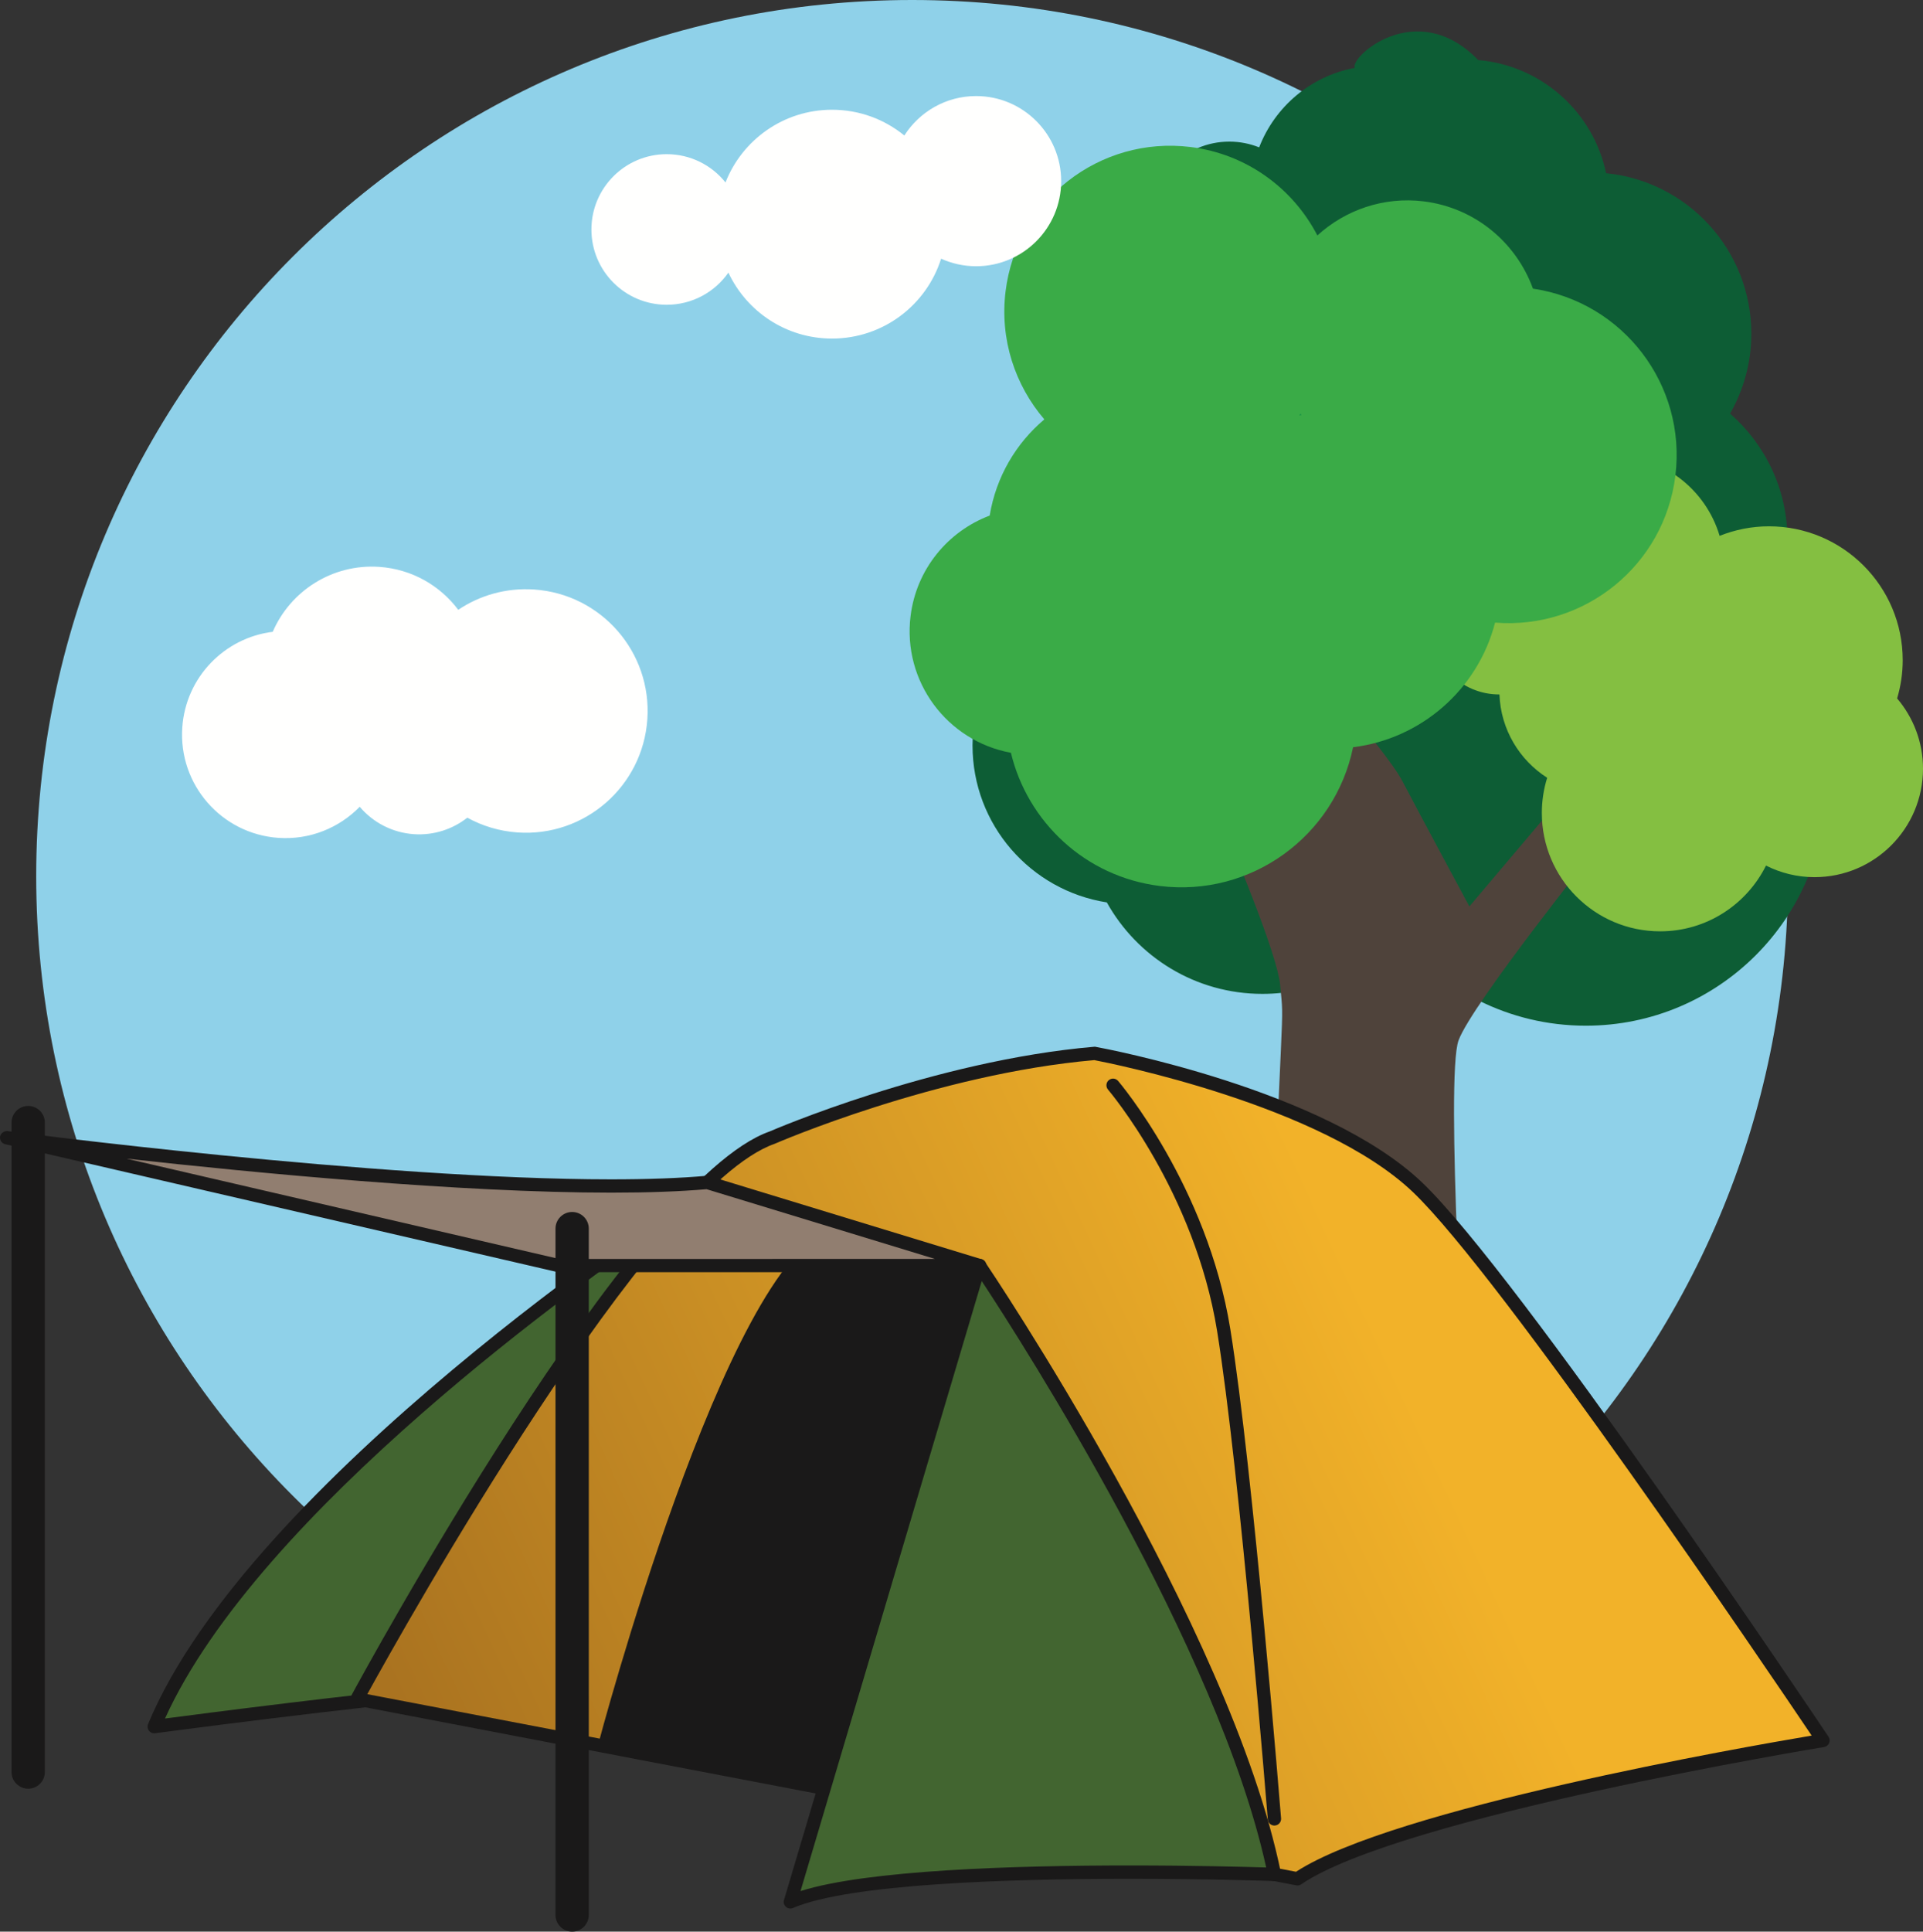 <?xml version="1.0" encoding="UTF-8"?>
<!DOCTYPE svg PUBLIC "-//W3C//DTD SVG 1.1//EN" "http://www.w3.org/Graphics/SVG/1.1/DTD/svg11.dtd">
<svg version="1.1" xmlns="http://www.w3.org/2000/svg" xmlns:xlink="http://www.w3.org/1999/xlink" x="0" y="0" width="577.591" height="580.024" viewBox="0, 0, 577.591, 580.024">
  <rect x="0" y="0" width="577.591" height="580.024" fill="#333333" stroke="none"/>
  <defs>
    <linearGradient id="Gradient_1" gradientUnits="userSpaceOnUse" x1="163.739" y1="573.015" x2="448.735" y2="440.517" gradientTransform="matrix(1, 0, 0, 1, -26.068, -23.787)">
      <stop offset="0" stop-color="#AA7320"/>
      <stop offset="0.999" stop-color="#F2B229"/>
      <stop offset="1" stop-color="#F2B229"/>
    </linearGradient>
  </defs>
  <g id="Layer_1">
    <path d="M537.06,263.102 C537.06,408.406 419.271,526.195 273.966,526.195 C128.669,526.195 10.873,408.406 10.873,263.102 C10.873,117.805 128.669,-0 273.966,-0 C419.271,-0 537.06,117.805 537.06,263.102" fill="#8FD1E9" id="path842"/>
    <path d="M529.904,187.492 C534.302,180.024 536.872,171.344 536.872,162.031 C536.872,146.93 530.177,133.414 519.654,124.188 C523.693,117.109 526.029,108.93 526.029,100.203 C526.029,75.071 506.896,54.422 482.404,52.008 C478.56,33.672 463.052,19.664 443.997,18.032 C425.411,-1.14 405.169,17.321 406.951,20.375 C393.732,22.813 382.935,32.008 378.201,44.25 C375.435,43.149 372.419,42.524 369.247,42.524 C355.966,42.524 345.201,53.297 345.201,66.586 C345.201,79.867 355.966,90.649 369.247,90.649 C375.669,90.649 381.49,88.117 385.802,84.016 C392.81,91.609 402.81,96.383 413.927,96.383 C414.583,96.383 415.232,96.32 415.88,96.274 C419.896,99.055 424.404,101.141 429.263,102.414 C429.841,115.234 435.365,126.75 444.029,135.094 C439.068,142.883 436.154,152.109 436.154,162.031 C436.154,166.438 436.779,170.688 437.841,174.758 C426.974,181.625 418.068,191.297 412.154,202.766 C403.06,195.641 391.638,191.352 379.185,191.352 C377.786,191.352 376.411,191.461 375.021,191.563 C366.294,182.055 353.794,176.063 339.872,176.063 C313.49,176.063 292.107,197.445 292.107,223.828 C292.107,247.68 309.591,267.391 332.443,270.969 C341.583,287.359 359.076,298.438 379.185,298.438 C395.232,298.438 409.583,291.352 419.388,280.18 C432.607,297.094 453.177,307.992 476.31,307.992 C516.169,307.992 548.482,275.68 548.482,235.813 C548.482,217.234 541.451,200.289 529.904,187.492" fill="#0D5D35" id="path844"/>
    <path d="M370.708,255.953 C370.708,255.953 383.693,286.797 384.505,295.727 C385.857,310.531 385.107,290.695 380.443,422.219 C380.443,422.219 371.951,441.594 357.326,445.203 C342.716,448.813 310.497,456.953 310.497,456.953 C310.497,456.953 321.997,467.766 332.544,469.859 C343.099,471.945 355.279,469.531 362.591,469.719 C369.896,469.899 382.076,467.102 388.568,469.719 C395.06,472.328 412.451,492.672 422.669,495.813 C426.927,497.133 437.279,498.57 435.654,492.524 C434.036,486.484 431.404,482.203 428.146,470.203 C424.904,458.195 434.341,459.281 439.716,462.25 C445.044,465.18 472.193,469.203 481.122,470.203 C490.076,471.188 493.224,459.766 489.044,458.024 C465.513,448.172 440.31,425.063 440.31,425.063 C440.31,425.063 434.036,323.336 438.099,312.375 C442.154,301.406 480.529,253.508 480.529,253.508 L468.13,240.524 L441.341,272.18 C441.341,272.18 425.786,243.305 421.263,234.641 C415.919,224.422 387.755,193.43 387.755,193.43 L370.708,255.953" fill="#4F433B" id="path846"/>
    <path d="M569.818,209.719 C570.904,206.078 571.497,202.234 571.497,198.234 C571.497,176.039 553.513,158.039 531.31,158.039 C526.076,158.039 521.091,159.078 516.505,160.906 C512.357,146.93 499.435,136.734 484.115,136.734 C466.591,136.734 452.201,150.063 450.49,167.133 L450.326,167.125 C438.888,167.125 429.615,176.391 429.615,187.828 C429.615,199.266 438.888,208.531 450.326,208.531 L450.372,208.531 C450.763,219.055 456.38,228.227 464.708,233.547 C463.669,236.891 463.107,240.438 463.107,244.117 C463.107,263.742 479.013,279.656 498.638,279.656 C512.583,279.656 524.615,271.609 530.435,259.914 C534.818,262.125 539.771,263.391 545.013,263.391 C562.997,263.391 577.591,248.805 577.591,230.813 C577.591,222.758 574.654,215.406 569.818,209.719" fill="#84BF41" id="path848"/>
    <path d="M433.021,125.484 C433.021,150.125 413.052,170.094 388.411,170.094 C363.771,170.094 343.794,150.125 343.794,125.484 C343.794,100.844 363.771,80.859 388.411,80.859 C413.052,80.859 433.021,100.844 433.021,125.484" fill="#0B8B42" id="path850"/>
    <path d="M390.247,124.742 C390.372,124.586 390.513,124.422 390.638,124.25 C390.716,124.367 390.794,124.484 390.88,124.594 C390.669,124.633 390.466,124.703 390.247,124.742 z M503.216,142.844 C506.591,115.531 487.505,90.672 460.435,86.672 C455.451,72.938 443.154,62.399 427.661,60.469 C415.544,58.977 404.044,63.071 395.685,70.704 C388.388,56.618 374.513,46.243 357.583,44.141 C330.286,40.774 305.411,60.172 302.036,87.469 C300.247,101.922 304.896,115.672 313.677,125.93 C305.208,133.07 299.193,143.117 297.263,154.813 C284.771,159.531 275.247,170.828 273.497,184.992 C271.068,204.609 284.435,222.516 303.638,226.039 C308.622,246.781 325.951,263.266 348.365,266.039 C375.833,269.438 400.935,251.031 406.411,224.375 C426.732,221.867 443.841,207.141 449.06,186.953 C475.88,189.109 499.888,169.813 503.216,142.844" fill="#3AAB47" id="path852"/>
    <path d="M160.474,177.016 C152.076,176.438 144.138,178.75 137.638,183.109 C132.185,175.844 123.716,170.891 113.927,170.219 C99.826,169.25 87.216,177.445 81.919,189.719 C67.435,191.508 55.787,203.344 54.748,218.438 C53.568,235.57 66.498,250.414 83.638,251.594 C93.107,252.242 101.888,248.57 108.044,242.258 C111.982,246.906 117.732,250.024 124.302,250.484 C130.326,250.891 135.966,248.984 140.365,245.531 C144.872,248.016 149.982,249.586 155.466,249.969 C175.599,251.352 193.052,236.141 194.435,216 C195.826,195.852 180.622,178.406 160.474,177.016" fill="#FFFFFE" id="path854"/>
    <path d="M293.185,28.844 C284.122,28.844 276.169,33.571 271.622,40.688 C265.708,35.852 258.146,32.954 249.904,32.954 C235.357,32.954 222.911,42.008 217.911,54.789 C213.771,49.61 207.396,46.297 200.255,46.297 C187.763,46.297 177.638,56.422 177.638,68.907 C177.638,81.399 187.763,91.516 200.255,91.516 C207.919,91.516 214.693,87.703 218.779,81.859 C224.263,93.563 236.138,101.664 249.904,101.664 C265.279,101.664 278.279,91.586 282.669,77.68 C285.88,79.125 289.435,79.945 293.185,79.945 C307.294,79.945 318.732,68.5 318.732,54.391 C318.732,40.289 307.294,28.844 293.185,28.844" fill="#FFFFFE" id="path856"/>
    <path d="M206.661,360.813 C206.661,360.813 76.779,445.078 46.326,518.469 C46.326,518.469 103.685,510.813 135.544,508.047 L206.661,360.813" fill="#426530" id="path858"/>
    <path d="M201.654,366.578 C176.099,384 77.701,453.906 49.56,516.031 C62.349,514.352 107.091,508.57 134.232,506.156 z M46.326,520.469 C45.709,520.469 45.123,520.188 44.74,519.688 C44.302,519.125 44.201,518.359 44.474,517.703 C74.818,444.586 204.271,359.984 205.576,359.133 C206.333,358.649 207.318,358.734 207.982,359.313 C208.654,359.906 208.849,360.875 208.458,361.688 L137.341,508.922 C137.036,509.555 136.419,509.984 135.716,510.047 C104.271,512.766 47.162,520.375 46.584,520.453 L46.326,520.469" fill="#1A1919" id="path860"/>
    <path d="M231.857,341.625 C231.857,341.625 280.326,320.461 328.779,316.313 C328.779,316.313 396.638,328.774 425.716,356.469 C454.786,384.156 547.552,522.625 547.552,522.625 C547.552,522.625 420.169,543.391 389.701,564.164 L107.24,510.156 C107.24,510.156 190.576,356.07 231.857,341.625 z" fill="url(#Gradient_1)" id="path862"/>
    <path d="M110.318,508.719 L389.271,562.047 C418.497,542.984 524.247,524.508 544.154,521.156 C531.302,502.063 450.732,383.063 424.341,357.914 C396.904,331.797 333.294,319.211 328.685,318.328 C281.216,322.453 233.138,343.25 232.661,343.461 C195.232,356.555 121.099,489.125 110.318,508.719 z M389.701,566.164 C389.576,566.164 389.451,566.156 389.326,566.125 L106.872,512.125 C106.232,512.008 105.708,511.594 105.435,511.016 C105.161,510.445 105.177,509.766 105.482,509.211 C108.904,502.883 189.661,354.274 231.193,339.742 C231.544,339.586 280.388,318.453 328.615,314.32 C328.755,314.281 328.958,314.297 329.146,314.352 C331.935,314.859 397.911,327.234 427.091,355.024 C455.997,382.547 545.419,515.844 549.216,521.508 C549.591,522.078 549.661,522.797 549.388,523.422 C549.115,524.039 548.544,524.484 547.872,524.594 C546.607,524.797 420.576,545.531 390.826,565.813 C390.49,566.047 390.099,566.164 389.701,566.164" fill="#1A1919" id="path864"/>
    <path d="M382.786,548.172 C381.747,548.172 380.872,547.375 380.794,546.32 C380.708,545.289 372.404,442.063 365.576,399.711 C358.826,357.828 333.06,327.484 332.81,327.188 C332.083,326.352 332.185,325.078 333.013,324.367 C333.849,323.641 335.107,323.734 335.833,324.578 C336.107,324.891 362.591,356.086 369.529,399.063 C376.38,441.586 384.701,544.969 384.779,546.008 C384.865,547.102 384.044,548.07 382.943,548.156 L382.786,548.172" fill="#1A1919" id="path866"/>
    <path d="M8.467,537.102 C5.709,537.102 3.467,534.867 3.467,532.102 L3.467,337.086 C3.467,334.32 5.709,332.086 8.467,332.086 C11.232,332.086 13.467,334.32 13.467,337.086 L13.467,532.102 C13.467,534.867 11.232,537.102 8.467,537.102" fill="#1A1919" id="path868"/>
    <path d="M179.622,524 C179.622,524 218.021,378.625 249.857,368.93 L294.169,380 L288.107,544.742 L179.622,524" fill="#1A1919" id="path870"/>
    <path d="M294.169,380 C294.169,380 367.552,488.125 382.786,562.836 C382.786,562.836 266.482,558.625 237.396,571.086 L294.169,380" fill="#426530" id="path872"/>
    <path d="M294.872,384.672 L240.443,567.844 C260.411,561.531 304.638,560.149 339.404,560.149 C358.466,560.149 374.318,560.57 380.31,560.758 C365.888,494.992 307.388,403.672 294.872,384.672 z M237.396,573.094 C236.919,573.094 236.435,572.914 236.068,572.578 C235.482,572.063 235.255,571.266 235.482,570.524 L292.263,379.438 C292.474,378.695 293.099,378.149 293.872,378.031 C294.63,377.883 295.396,378.25 295.826,378.883 C296.568,379.969 369.607,488.195 384.747,562.438 C384.865,563.039 384.708,563.656 384.31,564.125 C383.919,564.594 383.372,564.984 382.716,564.836 C382.521,564.828 363.56,564.156 339.404,564.156 C302.576,564.156 255.107,565.68 238.185,572.922 C237.935,573.031 237.661,573.094 237.396,573.094" fill="#1A1919" id="path874"/>
    <path d="M294.169,380 L167.576,380 L2.006,341.625 C2.006,341.625 148.091,360.813 212.435,355.055 L294.169,380" fill="#917E70" id="path876"/>
    <path d="M37.998,347.914 L168.021,378.047 L280.786,378.016 L212.216,357.086 C204.24,357.781 194.607,358.125 183.568,358.125 C138.31,358.125 76.622,352.203 37.998,347.914 z M294.271,382.008 L167.576,382.008 L1.56,343.578 C0.513,343.336 -0.151,342.32 0.029,341.266 C0.232,340.219 1.263,339.563 2.271,339.641 C3.373,339.789 113.388,354.133 183.568,354.133 C194.669,354.133 204.318,353.774 212.263,353.063 C212.505,353 212.763,353.063 213.021,353.141 L294.529,378.024 C295.513,378.141 296.271,378.984 296.271,380 C296.271,381.109 295.372,382.008 294.271,382.008" fill="#1A1919" id="path878"/>
    <path d="M171.849,580.024 C169.083,580.024 166.849,577.789 166.849,575.024 L166.849,368.93 C166.849,366.164 169.083,363.93 171.849,363.93 C174.615,363.93 176.849,366.164 176.849,368.93 L176.849,575.024 C176.849,577.789 174.615,580.024 171.849,580.024" fill="#1A1919" id="path880"/>
  </g>
</svg>
